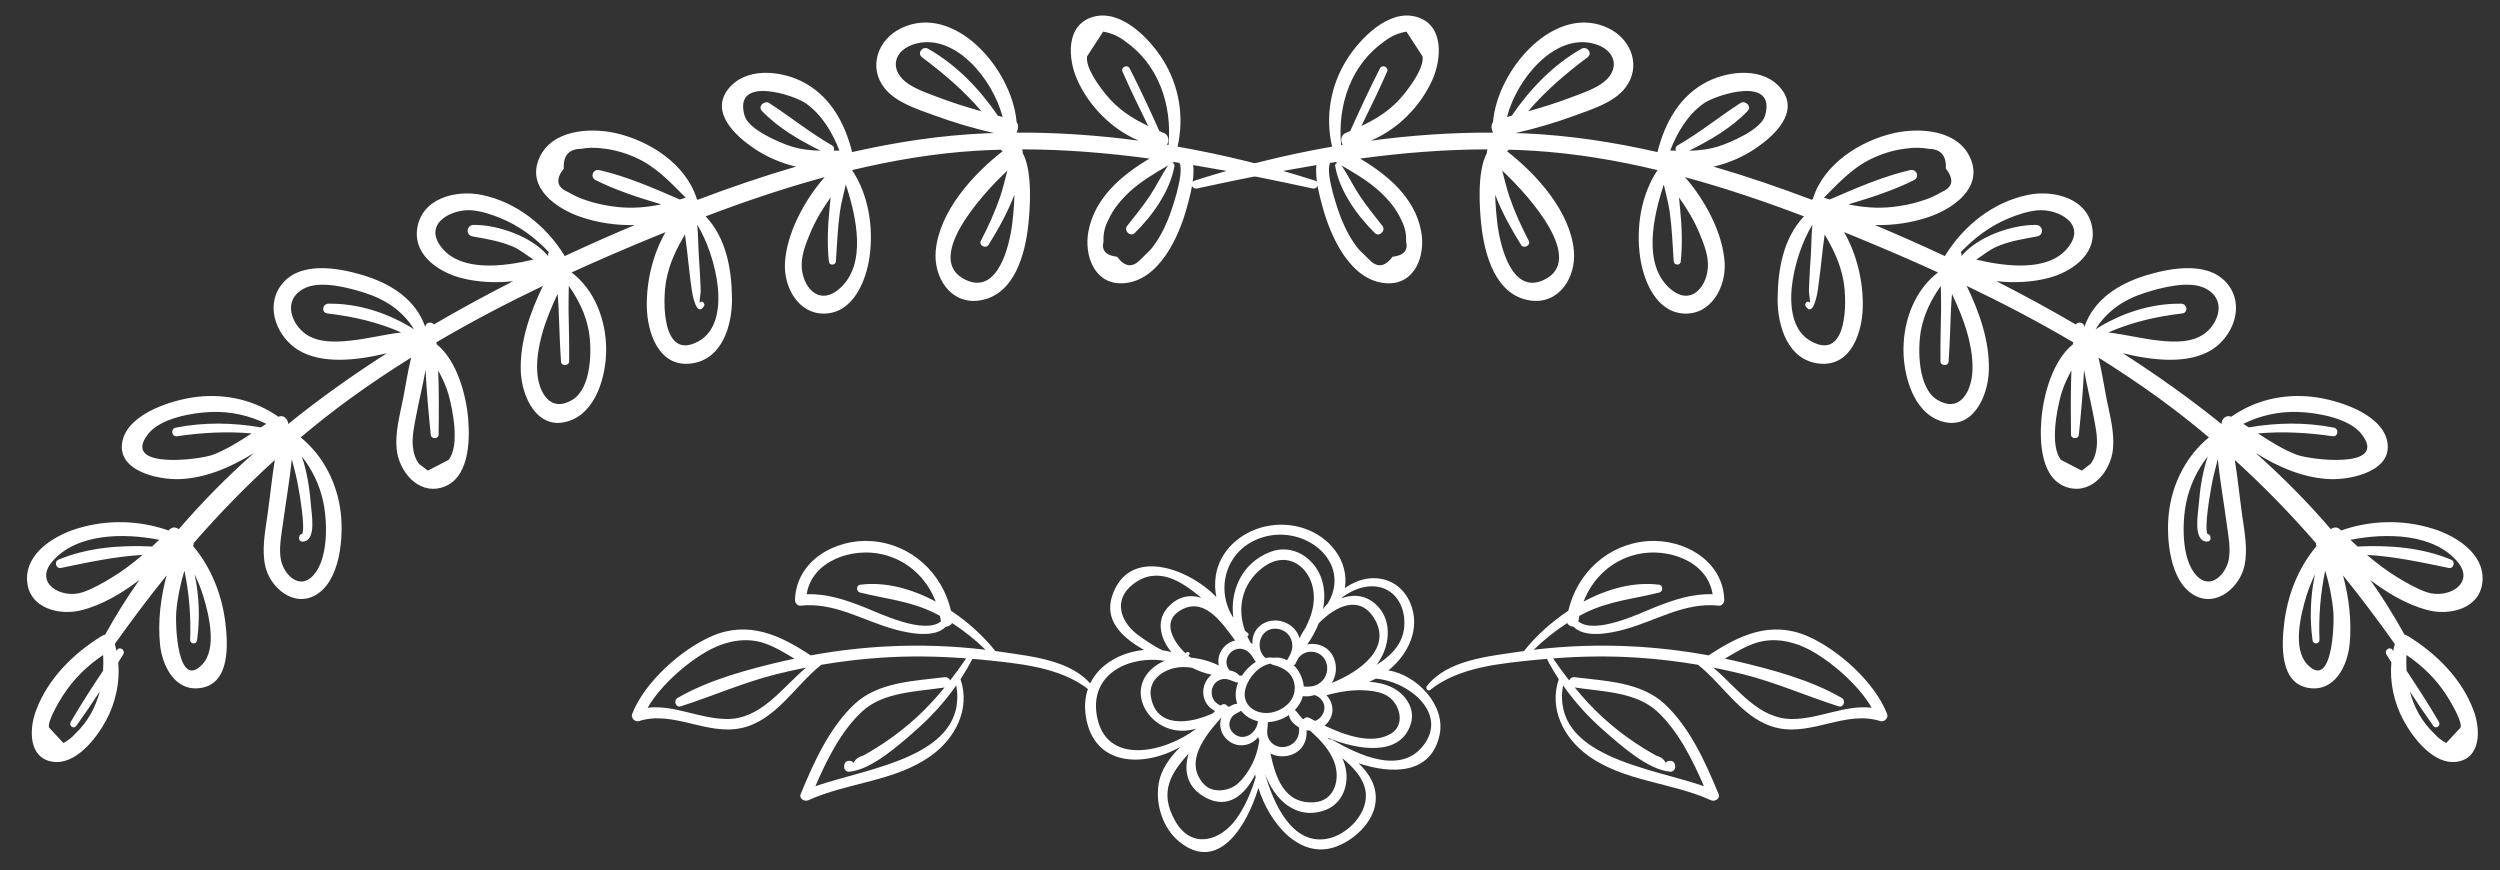 <?xml version="1.0" encoding="utf-8"?>
<!-- Generator: Adobe Illustrator 16.0.0, SVG Export Plug-In . SVG Version: 6.00 Build 0)  -->
<!DOCTYPE svg PUBLIC "-//W3C//DTD SVG 1.1//EN" "http://www.w3.org/Graphics/SVG/1.1/DTD/svg11.dtd">
<svg version="1.1" id="Layer_1" xmlns="http://www.w3.org/2000/svg" xmlns:xlink="http://www.w3.org/1999/xlink" x="0px" y="0px"
	 width="322.034px" height="112.118px" viewBox="0 0 322.034 112.118" enable-background="new 0 0 322.034 112.118"
	 xml:space="preserve">
<rect x="0" y="0" width="322.034" height="112.118" fill="#333333" stroke="none"/>
<path fill="#FFFFFF" d="M23.104,61.718c3.354-0.12,6.645-1.516,9.602-3.367c-3.457,3.081-6.704,6.35-9.671,9.814
	c-0.353-0.261-0.827-0.333-1.196,0.045c-0.041,0.042-0.084,0.084-0.125,0.126c-3.771-1.325-7.905-1.452-11.826-0.234
	C6.998,69,3.307,71.234,3.486,74.741c0.187,3.648,4.205,4.627,7.155,3.83c2.54-0.688,5.037-2.121,7.304-3.863
	c-1.596,2.274-3.072,4.625-4.411,7.055c-0.131,0.018-0.27,0.065-0.414,0.153c-3.666,2.254-6.987,5.526-8.504,9.67
	c-0.864,2.36-0.966,6.063,2.167,6.536c2.966,0.449,5.65-3.029,6.876-5.312c1.249-2.326,1.804-4.938,1.574-7.487
	c0.21-0.338,0.423-0.675,0.632-1.014c0.338-0.547-0.427-1.116-0.797-0.573c-0.024,0.033-0.047,0.067-0.07,0.102
	c-0.064-0.295-0.125-0.591-0.212-0.882c2.165-3.05,4.38-5.997,6.675-8.839c-0.773,2.888-1.133,5.89-0.856,8.824
	c0.264,2.804,1.927,6.23,5.305,5.671c3.713-0.616,3.457-5.514,3.133-8.293c-0.426-3.652-1.82-7.199-4.164-9.97
	c0.05-0.139,0.072-0.271,0.066-0.392c3.278-3.769,6.743-7.332,10.454-10.702c-0.376,2.322-0.609,4.683-0.929,6.991
	c-0.303,2.184-0.785,4.496-0.302,6.669c0.603,2.713,3.589,5.366,6.459,3.754c3.206-1.801,3.632-7.455,3.268-10.604
	c-0.439-3.801-2.248-7.354-5.164-9.725c2.067-1.737,4.203-3.427,6.44-5.05c2.538-1.843,5.141-3.578,7.79-5.231
	c-0.435,1.76-0.697,3.575-1.048,5.34c-0.419,2.104-1.041,4.325-0.816,6.477c0.29,2.768,2.662,5.798,5.765,4.936
	c3.545-0.986,3.691-5.91,3.449-8.831c-0.259-3.127-1.456-7.554-4.073-9.645c-0.007-0.083-0.013-0.166-0.02-0.248
	c4.463-2.629,9.052-5.032,13.72-7.267c-1.658,3.434-2.96,7.147-2.858,10.897c0.091,3.358,2.132,7.872,6.218,6.506
	c3.557-1.188,4.788-5.913,4.783-9.208c-0.006-3.798-1.477-7.656-4.449-9.924c3.485-1.593,7.005-3.105,10.543-4.559
	c0.517-0.212,1.036-0.421,1.554-0.631c-1.669,2.893-2.461,6.392-2.41,9.582c0.054,3.321,1.495,7.745,5.547,7.355
	c4.138-0.397,5.462-4.903,5.426-8.401c-0.04-3.89-0.781-7.806-3.393-10.57c5.041-1.921,10.149-3.646,15.325-5.054
	c-2.667,3.054-4.891,7.277-5.111,11.045c-0.182,3.106,1.73,6.686,5.207,6.529c3.623-0.16,5.258-4.235,5.689-7.308
	c0.534-3.813-0.129-7.994-2.249-11.17c5.255-1.258,10.583-2.158,16.004-2.495c1.046-0.064,2.09-0.107,3.133-0.137
	c0.063,0.077,0.143,0.146,0.263,0.192c0.001,0.001,0.002,0.002,0.003,0.002c-3.903,3.034-8.159,7.794-8.627,12.809
	c-0.317,3.385,1.868,6.96,5.615,6.423c4.543-0.65,5.927-6.037,6.32-9.836c0.192-1.858,0.591-6.735-0.739-9.175
	c-0.002-0.064,0.009-0.13,0.005-0.194c-0.006-0.11-0.043-0.191-0.092-0.26c5.517-0.003,10.989,0.457,16.429,1.184
	c-3.624,2.164-7.045,5.049-7.865,9.357c-0.595,3.125,0.777,6.891,4.428,6.707c4.677-0.235,7.258-6.043,8.282-9.877
	c0.277-1.04,1.023-3.61,0.774-5.349c5.158,0.857,10.287,1.903,15.391,3.016c0.629,0.137,1.028-0.78,0.374-0.99
	c-5.789-1.864-11.739-3.344-17.772-4.4c0.884-3.851,0.207-7.835-1.869-11.163c-1.684-2.7-5.363-6.578-8.986-5.561
	c-3.636,1.022-3.26,5.494-2.044,8.169c1.545,3.399,4.437,6.317,7.897,7.782c-5.204-0.692-10.454-1.063-15.712-1.033
	c0.002-0.025,0.001-0.05,0.003-0.075c0.217-0.407,0.238-0.942-0.022-1.293c-0.586-6.888-8.057-15.359-14.858-12.088
	c-3.053,1.469-4.274,5.037-2.152,7.723c1.491,1.888,4.297,2.737,6.445,3.525c2.501,0.919,5.056,1.67,7.655,2.265
	c-0.377,0.014-0.754,0.02-1.131,0.036c-5.809,0.256-11.516,1.132-17.143,2.414c-0.964-3.842-2.909-7.374-6.578-9.153
	c-2.798-1.357-7.19-1.789-9.399,1.051c-2.331,2.998,0.955,6.004,3.273,7.584c1.579,1.076,3.486,1.937,5.475,2.391
	c-4.267,1.244-8.489,2.686-12.668,4.273c-0.037-0.049-0.079-0.095-0.123-0.137c-1.385-4.482-6.128-7.503-10.505-8.467
	c-3.262-0.718-8.17-0.435-9.778,3.231c-1.692,3.858,2.264,6.53,5.335,7.581c2.22,0.759,4.583,1.098,6.948,1.048
	c-2.979,1.253-5.994,2.584-9.022,4.001c-0.016-0.041-0.023-0.083-0.048-0.124c-2.374-3.827-6.155-6.841-10.635-7.765
	c-3.284-0.678-7.822,0.401-8.319,4.475c-0.409,3.357,2.866,5.49,5.653,6.22c2.136,0.56,4.448,0.668,6.73,0.421
	c-3.43,1.743-6.847,3.602-10.217,5.571c-0.294-0.397-1.085-0.296-1.11,0.312c-0.001,0.007-0.001,0.014-0.001,0.02
	c-1.235-3.601-4.503-5.631-8.079-6.695c-3.22-0.957-8.349-1.903-10.643,1.524c-1.891,2.824-0.24,6.536,2.344,8.124
	c3.056,1.877,7.584,1.356,11.422,0.426c-4.397,2.821-8.665,5.849-12.702,9.112c-0.019-0.636-0.585-1.235-1.261-0.934
	c-3.028-2.117-6.689-2.998-10.48-2.562c-3.031,0.349-8.746,2.053-9.586,5.606C14.871,60.634,20.332,61.817,23.104,61.718
	 M19.585,70.399c-4.029-0.202-8.277,0.116-12.055,1.695c-0.589,0.246-0.322,1.193,0.303,1.066c3.548-0.727,6.968-1.482,10.537-1.683
	c-1.265,1.086-2.591,2.096-4.045,2.97c-1.151,0.692-2.39,1.408-3.663,1.838c-2.735,0.924-6.285-1.145-3.963-3.91
	c3.076-3.663,9.181-3.765,13.805-2.837C20.203,69.832,19.893,70.114,19.585,70.399 M13.276,86.392
	c-1.441,2.162-2.849,4.354-4.161,6.589c-0.29,0.494,0.37,1.001,0.718,0.517c1.04-1.449,2.041-2.93,3.019-4.428
	c-0.524,2.012-1.523,3.887-3.139,5.428c-0.443,0.494-0.957,0.9-1.542,1.217c-0.621-0.669-1.242-1.338-1.863-2.007
	c-0.212-0.871,1.422-3.522,1.766-4.064c1.359-2.139,3.14-3.877,5.212-5.272C13.323,85.045,13.32,85.721,13.276,86.392
	 M25.383,82.483c0.393-2.82,0.277-5.722-0.311-8.496c0.434,0.911,0.82,1.845,1.116,2.815c0.746,2.453,1.781,6.758-0.115,8.771
	c-3.199,3.395-3.516-5.032-3.363-6.789c0.156-1.805,0.524-3.562,1.045-5.28c0.605,2.916,0.854,5.842,0.741,8.905
	C24.474,82.984,25.302,83.065,25.383,82.483 M38.543,69.15c-0.006,0.053-0.011,0.105-0.016,0.158
	c-0.029,0.302,0.215,0.473,0.486,0.457c1.801-0.097,1.113-3.651,1.031-4.74c-0.155-2.08-0.494-4.236-1.16-6.239
	c1.337,1.729,2.309,3.702,2.77,5.933c0.524,2.533,0.664,7.295-1.319,9.424c-1.792,1.924-3.771-0.163-4.144-2.007
	c-0.294-1.458,0.039-3.095,0.236-4.561c0.375-2.786,0.875-5.607,1.163-8.419c0.32,1.209,0.636,2.418,0.851,3.658
	c0.104,0.605,0.909,5.059,0.482,5.975C38.742,68.796,38.565,68.915,38.543,69.15 M56.5,55.981c0.034-2.705,0.054-5.495-0.054-8.26
	c0.523,0.977,1.019,1.972,1.327,3.078c0.549,1.97,1.478,6.613,0.015,8.44c-0.891,0.461-1.783,0.921-2.675,1.382
	c-0.371-0.282-0.742-0.564-1.113-0.846c-0.506-0.617-0.743-1.479-0.819-2.269c-0.126-1.313,0.185-2.688,0.429-3.979
	c0.367-1.939,0.86-3.911,1.208-5.884c0.13,2.816,0.398,5.644,0.674,8.384C55.55,56.595,56.494,56.569,56.5,55.981 M73.313,46.546
	c0.031-2.257-0.045-4.516-0.078-6.771c-0.014-0.952,0.032-1.954,0.033-2.951c1.2,1.708,2.15,3.563,2.551,5.682
	c0.451,2.382,0.429,7.461-2.072,8.986c-2.784,1.697-4.231-0.792-4.506-3.164c-0.199-1.71,0.128-3.61,0.578-5.271
	c0.49-1.804,1.224-3.51,2.009-5.196c0.051,0.669,0.106,1.332,0.133,1.974c0.095,2.253,0.147,4.513,0.307,6.761
	C72.311,47.189,73.305,47.152,73.313,46.546 M150.47,21.31c-0.864,1.254-1.508,2.655-2.359,3.925
	c-0.899,1.342-1.913,2.599-2.916,3.862c-0.479,0.604,0.404,1.477,0.969,0.926c2.282-2.229,4.58-5.442,5.119-8.645
	c0.034-0.204-0.097-0.344-0.261-0.391c0.067-0.04,0.135-0.079,0.203-0.119c0.24,0.036,0.479,0.078,0.719,0.116
	c0.646,1.477-1.123,6.407-1.494,7.302c-0.566,1.361-1.285,2.741-2.244,3.874c-0.423,0.415-0.846,0.829-1.269,1.244
	c-1.036,1.119-2.047,1.011-3.034-0.326c-1.456-0.167-2.041-0.825-1.753-1.974c-0.053-0.964,0.153-1.888,0.618-2.774
	c0.614-1.383,1.647-2.613,2.743-3.626C146.995,23.333,148.739,22.32,150.47,21.31 M144.598,9.24c1.042,2.357,2.164,4.681,3.308,6.99
	c-2.09-0.994-3.925-2.151-5.49-4.105c-0.798-0.996-2.601-3.365-2.388-4.865c0.691-1.061,1.383-2.123,2.074-3.184
	c1.029,0.172,1.958,0.575,2.785,1.208c4.349,3.003,6.114,8.221,5.634,13.39c-0.07-0.012-0.142-0.02-0.213-0.032
	c0.329-0.452,0.255-1.241-0.356-1.501c-0.207-0.088-0.408-0.177-0.611-0.264c-1.218-2.714-2.473-5.414-3.819-8.06
	C145.231,8.247,144.335,8.645,144.598,9.24 M129.761,21.98c-0.299,1.123-0.55,2.266-0.924,3.356
	c-0.673,1.963-1.534,3.843-2.491,5.688c-0.299,0.577,0.647,1.076,0.991,0.522c1.171-1.886,2.453-4.14,3.336-6.467
	c-0.033,1.533-0.189,2.951-0.268,3.619c-0.342,2.887-1.831,9.315-5.996,7.361C119.012,33.529,126.043,25.448,129.761,21.98
	 M128.544,14.906c-2.381-3.466-5.319-6.532-8.981-8.622c-0.721-0.411-1.482,0.58-0.789,1.096c2.817,2.103,5.406,4.319,7.655,6.957
	c-1.755-0.49-3.495-1.028-5.206-1.671c-1.336-0.502-2.906-1.02-4.107-1.79c-2.73-1.748-2.1-4.57,1.029-5.296
	c4.935-1.147,9.697,4.517,11.007,9.485C128.95,15.013,128.748,14.958,128.544,14.906 M106.859,26.831
	c-0.229,2.286-0.332,4.61-0.082,6.886c0.057,0.51,0.861,0.479,0.898-0.042c0.15-2.124,0.217-4.24,0.513-6.355
	c0.163-1.168,0.5-2.361,0.764-3.55c1.413,4.285,2.664,10.212-0.692,13.305c-2.825,2.603-5.046-0.283-4.995-3.034
	c0.026-1.382,0.575-2.753,1.104-4.021c0.704-1.688,1.619-3.165,2.626-4.594C106.947,25.903,106.905,26.375,106.859,26.831
	 M101.903,18.851c-1.469-0.465-5.473-2.148-5.99-3.945c-1.517-5.261,6.385-2.667,7.893-1.592c2.086,1.484,3.399,3.717,4.323,6.078
	c-0.246,0.005-0.489,0.01-0.73,0.014c0.084-0.247,0.049-0.523-0.211-0.671c-2.863-1.635-5.356-3.688-8.108-5.46
	c-0.606-0.392-1.493,0.42-0.942,1.002c2.049,2.164,4.851,3.799,7.556,5.134C104.435,19.384,103.2,19.261,101.903,18.851
	 M90.721,39.16c-0.03-0.053-0.059-0.106-0.088-0.16c-0.138-0.247-0.499-0.134-0.504,0.101c-0.043-0.393,0.138-1.38,0.13-1.637
	c-0.01-0.371-0.028-0.74-0.043-1.109c-0.048-1.151-0.125-2.3-0.199-3.448c-0.082-1.287-0.071-2.652-0.208-3.969
	c2.445,3.967,4.594,12.607,0.159,15.032c-4.704,2.572-4.643-5.155-4.157-7.819c0.41-2.242,1.325-4.1,2.421-5.945
	c0.086,0.648,0.182,1.294,0.253,1.927c0.191,1.708,0.368,3.417,0.61,5.117c0.046,0.319,0.565,3.788,1.595,2.178
	C90.739,39.351,90.767,39.243,90.721,39.16 M79.543,26.665c-1.333-0.141-2.677-0.407-3.943-0.835
	c-0.85-0.266-1.656-0.629-2.418-1.09c-1.471-0.608-1.658-1.617-0.559-3.029c-0.087-1.672,0.651-2.519,2.215-2.54
	c0.928-0.167,1.852-0.183,2.773-0.048c1.394,0.137,2.798,0.536,4.074,1.086c2.774,1.195,4.599,3.202,6.636,5.252
	c-0.251,0.084-0.502,0.16-0.754,0.237c-3.298-1.437-6.822-2.972-10.339-3.784c-0.851-0.197-1.275,0.903-0.49,1.296
	c2.624,1.314,5.569,2.263,8.446,3.111C83.335,26.709,81.466,26.868,79.543,26.665 M57.049,32.079
	c-2.819-3.233,1.18-5.244,3.794-4.985c1.253,0.124,2.538,0.551,3.687,1.026c2.394,0.992,4.417,2.515,6.176,4.364
	c-0.095,0.124-0.135,0.28-0.08,0.447c-0.017,0.006-0.034,0.011-0.051,0.015c-2.07-2.475-6.439-4.002-9.546-3.977
	c-0.954,0.009-1.093,1.314-0.159,1.484c1.759,0.319,3.502,0.594,5.154,1.294c0.938,0.396,1.797,1.112,2.684,1.689
	C64.729,34.385,59.551,34.948,57.049,32.079 M42.176,40.377c3.39,0.4,6.475,1.12,9.51,2.444c-2.221,0.269-4.407,0.838-6.638,1.065
	c-1.888,0.192-4.071,0.27-5.69-0.871c-1.729-1.217-3.055-4.284-0.254-5.822c2.086-1.146,5.827-0.127,7.831,0.511
	c2.723,0.867,4.922,2.32,6.397,4.712c-3.259-2.064-7.114-3.349-11.022-3.298C41.516,39.128,41.363,40.281,42.176,40.377
	 M27.287,53.063c2.471-0.078,4.859,0.465,7.019,1.534c-0.237,0.15-0.472,0.303-0.707,0.455c-3.62-0.62-7.3-0.686-10.956,0.033
	c-0.71,0.139-0.548,1.214,0.165,1.108c3.217-0.474,6.412-0.643,9.604-0.365c-1.577,1.033-3.167,2.04-4.94,2.734
	c-1.728,0.676-11.892,1.929-8.427-2.615C20.657,53.833,24.881,53.139,27.287,53.063"/>
<path fill="#FFFFFF" d="M307.479,56.726c-0.84-3.554-6.555-5.258-9.588-5.606c-3.789-0.438-7.451,0.444-10.479,2.562
	c-0.677-0.302-1.242,0.298-1.261,0.934c-4.037-3.264-8.306-6.291-12.702-9.112c3.838,0.931,8.366,1.451,11.422-0.426
	c2.584-1.588,4.234-5.3,2.344-8.124c-2.293-3.428-7.422-2.482-10.643-1.524c-3.576,1.064-6.844,3.095-8.08,6.695
	c0-0.006,0-0.013,0-0.02c-0.025-0.607-0.816-0.711-1.111-0.312c-3.369-1.97-6.785-3.828-10.215-5.571
	c2.28,0.247,4.594,0.139,6.729-0.421c2.786-0.729,6.062-2.862,5.651-6.22c-0.496-4.073-5.033-5.152-8.317-4.475
	c-4.481,0.924-8.261,3.938-10.636,7.765c-0.025,0.041-0.032,0.082-0.047,0.124c-3.029-1.417-6.045-2.748-9.022-4.001
	c2.364,0.049,4.728-0.289,6.946-1.048c3.072-1.05,7.029-3.723,5.336-7.581c-1.608-3.666-6.516-3.949-9.777-3.231
	c-4.377,0.964-9.121,3.983-10.505,8.467c-0.045,0.042-0.086,0.088-0.124,0.137c-4.178-1.588-8.4-3.029-12.667-4.273
	c1.989-0.454,3.896-1.314,5.474-2.391c2.319-1.58,5.605-4.586,3.273-7.584c-2.208-2.84-6.6-2.408-9.398-1.051
	c-3.668,1.779-5.613,5.312-6.578,9.153c-5.627-1.282-11.334-2.158-17.144-2.414c-0.377-0.017-0.754-0.022-1.131-0.036
	c2.599-0.595,5.155-1.346,7.655-2.265c2.148-0.788,4.955-1.638,6.445-3.525c2.122-2.686,0.901-6.254-2.152-7.723
	c-6.801-3.271-14.272,5.2-14.857,12.088c-0.26,0.35-0.24,0.886-0.021,1.293c0,0.025,0,0.05,0.002,0.075
	c-5.258-0.03-10.508,0.341-15.711,1.033c3.459-1.465,6.352-4.383,7.896-7.782c1.215-2.675,1.592-7.146-2.044-8.169
	c-3.624-1.018-7.304,2.86-8.987,5.56c-2.075,3.329-2.753,7.313-1.868,11.164c-6.033,1.057-11.983,2.536-17.773,4.4
	c-0.654,0.21-0.254,1.127,0.375,0.99c5.104-1.112,10.233-2.158,15.39-3.016c-0.248,1.738,0.497,4.309,0.775,5.349
	c1.024,3.834,3.604,9.642,8.28,9.877c3.651,0.184,5.024-3.582,4.43-6.707c-0.821-4.309-4.242-7.193-7.865-9.358
	c5.439-0.726,10.912-1.186,16.428-1.183c-0.047,0.068-0.084,0.149-0.091,0.26c-0.004,0.064,0.007,0.13,0.005,0.194
	c-1.33,2.439-0.932,7.316-0.74,9.175c0.394,3.799,1.779,9.186,6.322,9.836c3.746,0.537,5.93-3.038,5.614-6.423
	c-0.469-5.015-4.724-9.774-8.627-12.809c0.001,0,0.001-0.001,0.002-0.002c0.12-0.046,0.2-0.115,0.263-0.192
	c1.045,0.029,2.088,0.072,3.135,0.137c5.42,0.337,10.748,1.237,16.004,2.495c-2.121,3.176-2.784,7.356-2.25,11.17
	c0.431,3.072,2.066,7.147,5.688,7.308c3.478,0.156,5.39-3.423,5.208-6.529c-0.22-3.768-2.445-7.991-5.111-11.045
	c5.176,1.407,10.283,3.133,15.326,5.054c-2.613,2.765-3.354,6.681-3.394,10.57c-0.036,3.498,1.287,8.004,5.426,8.401
	c4.052,0.39,5.492-4.034,5.546-7.356c0.053-3.189-0.74-6.688-2.41-9.581c0.519,0.21,1.037,0.419,1.555,0.631
	c3.537,1.453,7.058,2.966,10.543,4.559c-2.971,2.268-4.442,6.126-4.448,9.924c-0.005,3.293,1.226,8.021,4.782,9.208
	c4.087,1.366,6.128-3.147,6.219-6.506c0.102-3.75-1.2-7.464-2.857-10.897c4.668,2.234,9.256,4.638,13.719,7.267
	c-0.008,0.082-0.014,0.165-0.021,0.248c-2.616,2.091-3.813,6.518-4.073,9.645c-0.242,2.921-0.096,7.845,3.449,8.831
	c3.104,0.862,5.477-2.167,5.766-4.936c0.226-2.151-0.396-4.372-0.815-6.477c-0.351-1.765-0.614-3.58-1.048-5.34
	c2.648,1.652,5.251,3.389,7.79,5.231c2.235,1.623,4.372,3.312,6.438,5.05c-2.914,2.371-4.724,5.923-5.162,9.725
	c-0.365,3.147,0.061,8.803,3.268,10.604c2.869,1.612,5.855-1.041,6.459-3.754c0.482-2.173,0.001-4.485-0.303-6.67
	c-0.32-2.308-0.553-4.668-0.928-6.99c3.709,3.37,7.176,6.934,10.452,10.702c-0.006,0.121,0.017,0.253,0.067,0.392
	c-2.344,2.771-3.738,6.317-4.164,9.97c-0.325,2.779-0.58,7.677,3.133,8.293c3.377,0.56,5.041-2.867,5.305-5.671
	c0.276-2.935-0.084-5.937-0.855-8.824c2.294,2.842,4.51,5.789,6.674,8.839c-0.086,0.291-0.148,0.587-0.212,0.882
	c-0.022-0.034-0.046-0.067-0.069-0.102c-0.369-0.543-1.136,0.026-0.798,0.573c0.209,0.339,0.423,0.676,0.634,1.014
	c-0.23,2.549,0.324,5.161,1.573,7.487c1.226,2.282,3.91,5.761,6.876,5.312c3.133-0.473,3.031-4.176,2.167-6.536
	c-1.517-4.144-4.839-7.416-8.504-9.67c-0.146-0.088-0.282-0.136-0.414-0.153c-1.34-2.43-2.815-4.78-4.412-7.055
	c2.267,1.742,4.765,3.176,7.306,3.863c2.949,0.797,6.967-0.182,7.153-3.83c0.181-3.508-3.512-5.741-6.401-6.64
	c-3.922-1.218-8.055-1.091-11.826,0.234c-0.043-0.042-0.084-0.084-0.127-0.126c-0.367-0.378-0.842-0.306-1.194-0.045
	c-2.968-3.466-6.214-6.733-9.671-9.814c2.957,1.852,6.248,3.247,9.602,3.367C302.94,61.817,308.402,60.634,307.479,56.726
	 M302.769,69.539c4.624-0.928,10.728-0.826,13.804,2.837c2.323,2.766-1.229,4.834-3.962,3.91c-1.272-0.431-2.513-1.146-3.663-1.838
	c-1.455-0.875-2.779-1.884-4.046-2.97c3.569,0.2,6.989,0.956,10.538,1.683c0.625,0.127,0.893-0.82,0.302-1.066
	c-3.778-1.579-8.024-1.897-12.054-1.695C303.379,70.114,303.07,69.832,302.769,69.539 M309.986,84.37
	c2.073,1.396,3.854,3.133,5.213,5.272c0.344,0.542,1.977,3.193,1.766,4.064c-0.621,0.669-1.242,1.338-1.863,2.007
	c-0.584-0.316-1.098-0.723-1.541-1.217c-1.616-1.541-2.615-3.416-3.139-5.428c0.977,1.498,1.979,2.979,3.019,4.428
	c0.347,0.484,1.008-0.022,0.718-0.517c-1.313-2.235-2.72-4.427-4.162-6.589C309.952,85.721,309.95,85.045,309.986,84.37
	 M298.777,82.409c-0.113-3.064,0.135-5.989,0.741-8.905c0.521,1.719,0.888,3.476,1.045,5.28c0.153,1.757-0.164,10.184-3.364,6.789
	c-1.896-2.013-0.859-6.317-0.113-8.771c0.295-0.971,0.68-1.904,1.114-2.815c-0.587,2.774-0.702,5.676-0.312,8.496
	C297.971,83.065,298.799,82.984,298.777,82.409 M284.35,68.789c-0.428-0.916,0.377-5.369,0.482-5.975
	c0.213-1.24,0.529-2.449,0.85-3.659c0.289,2.813,0.789,5.634,1.164,8.42c0.197,1.466,0.529,3.103,0.234,4.561
	c-0.371,1.844-2.351,3.931-4.143,2.007c-1.984-2.129-1.844-6.891-1.32-9.424c0.463-2.23,1.434-4.204,2.771-5.933
	c-0.666,2.003-1.006,4.159-1.161,6.239c-0.081,1.089-0.771,4.644,1.03,4.74c0.272,0.016,0.516-0.155,0.486-0.457
	c-0.005-0.053-0.01-0.105-0.015-0.158C284.707,68.915,284.531,68.796,284.35,68.789 M267.78,56.028
	c0.276-2.74,0.543-5.567,0.673-8.384c0.348,1.973,0.842,3.944,1.208,5.884c0.245,1.292,0.556,2.667,0.431,3.979
	c-0.076,0.79-0.313,1.651-0.819,2.269c-0.371,0.281-0.742,0.563-1.113,0.846c-0.892-0.461-1.784-0.921-2.676-1.382
	c-1.463-1.827-0.534-6.471,0.015-8.44c0.309-1.106,0.805-2.102,1.327-3.078c-0.106,2.765-0.087,5.554-0.054,8.26
	C266.779,56.569,267.723,56.595,267.78,56.028 M251.004,46.595c0.16-2.248,0.213-4.508,0.307-6.761
	c0.027-0.642,0.083-1.305,0.134-1.974c0.784,1.687,1.519,3.393,2.008,5.196c0.451,1.66,0.777,3.561,0.579,5.271
	c-0.275,2.372-1.722,4.861-4.506,3.164c-2.501-1.525-2.523-6.604-2.072-8.986c0.401-2.118,1.352-3.974,2.551-5.682
	c0.002,0.997,0.047,1.999,0.033,2.951c-0.033,2.256-0.109,4.515-0.078,6.771C249.967,47.152,250.963,47.189,251.004,46.595
	 M177.762,24.704c1.096,1.013,2.129,2.243,2.742,3.626c0.467,0.887,0.672,1.811,0.619,2.773c0.288,1.149-0.297,1.808-1.754,1.975
	c-0.986,1.337-1.996,1.445-3.033,0.326c-0.424-0.415-0.847-0.83-1.27-1.244c-0.958-1.133-1.677-2.513-2.243-3.874
	c-0.372-0.895-2.14-5.825-1.495-7.302c0.24-0.038,0.48-0.08,0.72-0.116c0.067,0.04,0.135,0.079,0.203,0.119
	c-0.164,0.047-0.296,0.187-0.261,0.391c0.539,3.202,2.836,6.415,5.119,8.645c0.564,0.551,1.447-0.322,0.969-0.926
	c-1.003-1.264-2.018-2.521-2.917-3.862c-0.85-1.27-1.495-2.671-2.359-3.925C174.534,22.32,176.278,23.333,177.762,24.704
	 M177.752,8.817c-1.348,2.646-2.602,5.346-3.82,8.059c-0.203,0.088-0.404,0.176-0.611,0.264c-0.612,0.261-0.685,1.05-0.357,1.502
	c-0.071,0.013-0.142,0.021-0.213,0.032c-0.479-5.169,1.285-10.387,5.635-13.39c0.826-0.633,1.754-1.036,2.785-1.208
	c0.69,1.061,1.381,2.123,2.072,3.184c0.213,1.5-1.59,3.869-2.388,4.865c-1.563,1.954-3.399,3.111-5.49,4.105
	c1.146-2.31,2.267-4.633,3.308-6.99C178.938,8.646,178.041,8.247,177.752,8.817 M198.863,36.061
	c-4.164,1.954-5.652-4.475-5.995-7.361c-0.079-0.668-0.235-2.086-0.269-3.619c0.884,2.327,2.166,4.581,3.336,6.467
	c0.344,0.554,1.291,0.055,0.99-0.522c-0.955-1.845-1.816-3.725-2.489-5.688c-0.374-1.091-0.625-2.233-0.925-3.357
	C197.229,25.448,204.262,33.529,198.863,36.061 M194.119,15.065c1.311-4.969,6.073-10.633,11.008-9.485
	c3.129,0.726,3.76,3.548,1.029,5.296c-1.201,0.771-2.771,1.288-4.107,1.79c-1.711,0.643-3.451,1.18-5.205,1.671
	c2.248-2.638,4.836-4.854,7.654-6.957c0.692-0.516-0.068-1.507-0.789-1.096c-3.662,2.09-6.6,5.156-8.98,8.622
	C194.525,14.958,194.323,15.013,194.119,15.065 M216.277,25.426c1.008,1.429,1.922,2.905,2.626,4.594
	c0.528,1.268,1.079,2.639,1.104,4.021c0.051,2.751-2.17,5.637-4.994,3.034c-3.357-3.093-2.105-9.02-0.693-13.305
	c0.264,1.188,0.602,2.382,0.766,3.55c0.295,2.115,0.362,4.231,0.512,6.355c0.037,0.521,0.842,0.552,0.898,0.041
	c0.25-2.274,0.147-4.599-0.082-6.885C216.368,26.375,216.325,25.903,216.277,25.426 M217.58,19.41
	c2.703-1.335,5.506-2.97,7.555-5.134c0.552-0.582-0.336-1.394-0.942-1.002c-2.751,1.772-5.244,3.825-8.106,5.46
	c-0.261,0.147-0.297,0.424-0.211,0.671c-0.242-0.004-0.484-0.009-0.73-0.014c0.924-2.361,2.236-4.594,4.322-6.078
	c1.508-1.075,9.41-3.668,7.894,1.592c-0.519,1.797-4.521,3.48-5.989,3.945C220.073,19.261,218.838,19.384,217.58,19.41
	 M232.582,39.427c1.031,1.61,1.551-1.858,1.596-2.178c0.242-1.7,0.42-3.409,0.611-5.117c0.07-0.633,0.166-1.278,0.252-1.927
	c1.096,1.846,2.012,3.703,2.42,5.945c0.487,2.664,0.547,10.392-4.156,7.819c-4.436-2.425-2.285-11.065,0.158-15.032
	c-0.136,1.316-0.125,2.682-0.207,3.969c-0.074,1.148-0.151,2.297-0.199,3.448c-0.016,0.368-0.032,0.738-0.043,1.109
	c-0.008,0.257,0.174,1.244,0.131,1.637c-0.006-0.234-0.367-0.348-0.504-0.101c-0.029,0.053-0.059,0.107-0.088,0.16
	C232.506,39.243,232.534,39.351,232.582,39.427 M238.088,26.321c2.877-0.849,5.821-1.797,8.446-3.111
	c0.784-0.393,0.361-1.493-0.491-1.296c-3.516,0.813-7.041,2.348-10.338,3.784c-0.252-0.077-0.503-0.153-0.755-0.237
	c2.038-2.05,3.863-4.057,6.638-5.252c1.274-0.55,2.68-0.949,4.073-1.086c0.921-0.135,1.845-0.119,2.773,0.048
	c1.563,0.021,2.302,0.868,2.215,2.54c1.099,1.412,0.912,2.421-0.56,3.029c-0.763,0.461-1.568,0.824-2.418,1.09
	c-1.267,0.428-2.609,0.694-3.943,0.835C241.807,26.868,239.937,26.709,238.088,26.321 M254.565,33.438
	c0.887-0.577,1.746-1.292,2.685-1.689c1.651-0.7,3.395-0.975,5.153-1.294c0.933-0.17,0.794-1.476-0.159-1.484
	c-3.107-0.025-7.476,1.502-9.546,3.977c-0.017-0.005-0.034-0.009-0.051-0.015c0.055-0.167,0.015-0.323-0.08-0.447
	c1.759-1.85,3.782-3.372,6.176-4.364c1.149-0.476,2.435-0.902,3.687-1.026c2.613-0.259,6.613,1.752,3.795,4.985
	C263.723,34.948,258.543,34.385,254.565,33.438 M280.963,39.118c-3.908-0.051-7.764,1.233-11.021,3.298
	c1.475-2.392,3.674-3.846,6.396-4.712c2.004-0.638,5.746-1.657,7.832-0.511c2.801,1.538,1.475,4.605-0.254,5.822
	c-1.619,1.141-3.803,1.063-5.691,0.871c-2.23-0.228-4.416-0.797-6.639-1.065c3.037-1.324,6.121-2.044,9.512-2.444
	C281.91,40.281,281.756,39.128,280.963,39.118 M304.229,55.948c3.465,4.544-6.7,3.291-8.428,2.615
	c-1.772-0.694-3.362-1.701-4.94-2.734c3.192-0.277,6.388-0.108,9.604,0.365c0.713,0.105,0.875-0.97,0.166-1.108
	c-3.656-0.719-7.338-0.653-10.957-0.033c-0.234-0.152-0.469-0.305-0.707-0.455c2.16-1.069,4.549-1.612,7.02-1.534
	C298.393,53.139,302.616,53.833,304.229,55.948"/>
<path fill="#FFFFFF" d="M178.852,86.351c2.592-2.083,4.172-5.447,2.815-8.666c-0.777-1.852-2.389-3.094-4.417-3.199
	c-1.513-0.079-2.842,0.454-4.016,1.269c0.283-1.617-0.162-3.388-1.229-4.82c-2.078-2.792-5.753-3.873-9.081-3.103
	c-3.121,0.723-5.835,3.086-6.319,6.357c-0.135,0.902-0.104,1.826,0.072,2.715c-3.616-3.749-11.341-6.563-13.436-0.082
	c-0.975,3.016,1.195,5.138,3.591,6.582c0.157,0.095,0.336,0.203,0.525,0.316c-4.328,0.413-8.276,3.501-7.487,8.554
	c1.02,6.537,7.537,6.571,12.17,3.936c-1.368,1.397-2.541,2.92-2.821,4.95c-0.358,2.588,0.61,5.555,2.659,7.238
	c4.988,4.099,8.725-1.901,10.219-6.899c1.406,4.523,5.334,9.296,10.027,7.553c2.335-0.868,4.767-3.11,5.064-5.693
	c0.235-2.045-0.788-3.702-2.184-5.043c4.229,1.42,9.346,1.5,10.438-3.675C186.234,90.904,182.601,86.987,178.852,86.351
	 M172.874,76.954c1.071-0.777,2.27-1.357,3.624-1.424c2.545-0.127,4.188,1.757,4.386,4.163c0.242,2.93-1.476,4.612-3.566,5.962
	c0.194-0.259,0.377-0.528,0.54-0.814c1.131-1.995,1.357-4.699-0.205-6.54c-1.378-1.624-3.126-1.833-4.813-1.252
	C172.853,77.02,172.861,76.985,172.874,76.954 M176.981,79.599c2.482,3.948-1.995,7-5.433,8.375c0.605-0.95,0.712-2.161,0.262-3.233
	c-0.608-1.443-2.118-2.004-3.418-1.73c0.593-0.838,1.105-1.765,1.487-2.734C172.061,78.059,175.088,76.589,176.981,79.599
	 M159.101,82.504c-0.753,0.174-1.416,0.664-1.817,1.376c-0.35,0.62-0.411,1.262-0.275,1.841c-1.095-0.528-2.352-0.895-3.613-1.008
	c-0.014-0.011-0.029-0.02-0.044-0.031c-0.088-0.063-0.179-0.135-0.271-0.208c0.042-0.053,0.086-0.097,0.125-0.157
	c0.123-0.191-0.122-0.429-0.311-0.31c-0.072,0.044-0.148,0.075-0.224,0.109c-1.519-1.428-2.987-3.943-0.8-5.38
	C155.033,76.658,157.37,80.167,159.101,82.504 M169.912,88.046c-0.686,0.449-1.293,0.417-1.964,0.396
	c-0.081-0.994-0.57-2.039-1.309-2.771c0.115-0.024,0.222-0.098,0.261-0.225c0.018-0.056,0.042-0.102,0.063-0.154
	c0.116-0.166,0.21-0.35,0.292-0.542c1.001-1.323,3.255-0.992,3.657,0.867C171.115,86.563,170.723,87.517,169.912,88.046
	 M170.307,92.126c-0.225,0.358-0.544,0.61-0.905,0.735c-0.256-0.133-0.502-0.262-0.729-0.383c-0.322-0.172-0.616-0.048-0.773,0.176
	c-0.109-0.076-0.204-0.162-0.29-0.254c-0.039-0.045-0.068-0.096-0.109-0.139c-0.017-0.017-0.038-0.035-0.058-0.053
	c-0.199-0.251-0.378-0.523-0.648-0.754c0.484-0.502,0.854-1.105,1.037-1.786c0.481,0.08,1.012,0.014,1.517-0.136
	C170.357,89.876,171.016,90.999,170.307,92.126 M167.4,82.214c-0.004-0.018-0.007-0.038-0.012-0.055
	c-0.432-1.352-1.72-2.224-3.126-2.233c-1.303-0.009-2.481,0.771-2.833,2.048c-0.088,0.325-0.113,0.653-0.087,0.973
	c-0.078-0.051-0.157-0.1-0.237-0.145c-0.162-0.268-0.303-0.544-0.433-0.825c0.173-0.056,0.248-0.305,0.052-0.448
	c-0.122-0.089-0.237-0.183-0.352-0.277c-1.005-2.791-0.493-5.952,2.197-8.07c3.551-2.797,7.025,0.41,6.647,4.384
	c-0.113,1.204-0.525,2.264-1.037,3.285C167.875,81.3,167.61,81.759,167.4,82.214 M165.796,85.046
	c-0.514-0.274-1.088-0.405-1.697-0.313c-0.369-0.062-0.739-0.047-1.101,0.027c-0.008-0.01-0.013-0.021-0.023-0.032
	c-1.413-1.288-0.639-3.867,1.405-3.744c0.985,0.059,1.827,0.719,2.036,1.695C166.621,83.637,166.225,84.296,165.796,85.046
	 M160.111,83.619c0.807,0.214,1.169,0.87,1.568,1.53c0.027,0.045,0.061,0.081,0.096,0.111c-0.719,0.432-1.346,1.07-1.803,1.774
	c-0.107,0.008-0.21,0.005-0.313-0.004c-0.304-0.378-0.767-0.595-1.274-0.673c-0.448-0.535-0.582-1.306-0.093-2.021
	C158.703,83.736,159.403,83.432,160.111,83.619 M153.568,86.028c0.791,0.397,1.633,0.695,2.498,0.891
	c-0.661,0.518-1.054,1.318-1.072,2.188c-0.024,1.149,0.639,2.043,1.519,2.48c-0.095,0.098-0.189,0.199-0.285,0.301
	c-2.978,1.373-7.298,1.971-7.981-2.158c-0.373-2.259,1.774-3.619,3.753-3.785C152.539,85.9,153.059,85.942,153.568,86.028
	 M156.083,89.107c0.029-0.716,0.458-1.337,1.147-1.561c0.791-0.257,1.29,0.114,2.004,0.347c0.097,0.032,0.19,0.026,0.275-0.003
	c-0.014,0.033-0.032,0.065-0.045,0.098c-0.373,0.954-0.37,1.867-0.092,2.648c-0.026,0.003-0.052,0.013-0.08,0.026
	c-0.301,0.023-0.597,0.148-0.868,0.341c-0.089,0.015-0.18,0.015-0.27,0.02c-0.139-0.295-0.541-0.465-0.87-0.176
	c-0.013,0.011-0.025,0.023-0.039,0.035C156.563,90.615,156.047,90,156.083,89.107 M158.61,92.473
	c0.321-0.514,0.811-0.621,1.263-0.913c0.504,0.655,1.258,1.132,2.168,1.343c-0.004,0.018-0.012,0.032-0.014,0.053
	c-0.145,1.556-1.956,2.699-3.211,1.427C158.29,93.853,158.22,93.101,158.61,92.473 M160.439,88.68
	c0.399-1.444,1.734-2.962,3.263-3.196c0.054,0.067,0.123,0.121,0.218,0.144c1.496,0.352,2.736,1.132,2.859,2.824
	c0.008,0.093,0.008,0.185,0.005,0.275c-0.035,0.085-0.043,0.179-0.022,0.272c-0.189,1.453-1.547,2.513-2.963,2.783
	C161.797,92.161,159.84,90.844,160.439,88.68 M163.31,93.026c0.956-0.044,1.917-0.375,2.718-0.924
	c0.091,0.661,0.663,1.228,1.297,1.59c0.049,0.353,0.023,0.717-0.082,1.059c-0.255,0.835-1.002,1.398-1.865,1.474
	c-0.835,0.074-1.605-0.333-1.969-1.099C163.053,94.375,163.341,93.767,163.31,93.026 M167.508,96.489
	c0.615-0.633,0.867-1.545,0.783-2.421c0.159,0.031,0.315,0.042,0.47,0.044c1.274,1.163,2.504,2.42,3.113,4.06
	c0.804,2.164,0.073,5.019-2.614,5.174c-3.863,0.224-4.941-3.198-5.615-6.293C164.869,97.699,166.531,97.495,167.508,96.489
	 M170.866,89.558c0,0,0.001,0,0.002,0c1.733-0.483,3.529-0.773,5.335-0.603c0.985,0.094,1.959,0.257,2.767,0.87
	c1.41,1.067,2.037,3.599,0.171,4.7c-2.393,1.412-5.849,0.215-8.516-1.055c0.286-0.237,0.534-0.528,0.718-0.875
	C171.924,91.5,171.599,90.311,170.866,89.558 M162.562,69.238c5.533-1.77,11.608,3.165,8.503,8.457
	c-0.16,0.173-0.317,0.347-0.471,0.523c-0.034,0.039-0.051,0.08-0.061,0.121c-0.036,0.027-0.07,0.051-0.104,0.079
	c0.234-1.223,0.226-2.471-0.136-3.667c-0.855-2.839-3.75-4.766-6.646-3.662c-3.707,1.412-5.249,5.071-4.77,8.499
	C156.491,75.934,157.855,70.745,162.562,69.238 M146.702,81.875c-2.334-1.657-3.42-4.555-0.745-6.625
	c3.117-2.411,6.209-0.413,8.772,1.748c-1.499-0.452-3.05-0.194-4.374,1.333c-1.491,1.721-0.811,4.087,0.542,5.66
	c-0.374-0.098-0.754-0.17-1.138-0.223C148.571,83.222,147.42,82.385,146.702,81.875 M141.258,91.992
	c-0.802-5.338,4.397-7.595,8.794-6.872c-0.001,0-0.002,0-0.004,0c-1.954,0.766-3.43,2.591-3.048,4.778
	c0.361,2.065,2.185,3.724,4.205,4.122c0.995,0.195,1.961,0.111,2.883-0.156C150.2,96.877,142.291,98.862,141.258,91.992
	 M159.331,105.376c-2.073,2.982-5.83,4.085-7.933,0.405c-2.204-3.857-0.45-6.29,1.716-8.727c-0.645,2.194-0.297,4.368,2.225,5.706
	c2.881,1.528,5.064-0.39,6.342-2.985c0.019,0.118,0.043,0.238,0.067,0.357C161.192,101.987,160.437,103.785,159.331,105.376
	 M160.927,99.085c-0.41,0.675-0.888,1.33-1.482,1.854c-1.117,0.986-3.237,1.284-4.345,0.095c-2.66-2.856,0.14-6.276,2.239-8.624
	c-0.398,1.07-0.035,2.238,0.841,2.96c1.292,1.066,3.009,0.699,3.891-0.414c0.037,0.134,0.091,0.263,0.144,0.391
	C162.044,96.667,161.638,97.912,160.927,99.085 M175.879,101.789c0.55,2.867-2.317,5.816-5.005,6.27
	c-4.467,0.754-6.815-4.537-7.934-8.384c1.209,3.277,3.954,6.002,7.682,4.708c2.06-0.715,3.037-2.829,2.799-4.912
	c-0.074-0.653-0.259-1.25-0.513-1.812C174.241,98.78,175.551,100.08,175.879,101.789 M183.616,95.649
	c-2.891,4.394-8.59,1.599-11.979-0.33c-0.148-0.084-0.293-0.104-0.422-0.081c-0.065-0.069-0.129-0.14-0.196-0.207
	c3.896,1.589,9.355,2.499,10.712-1.781c0.62-1.965-0.702-3.868-2.43-4.705c-0.918-0.445-1.921-0.662-2.946-0.721
	c0.294-0.117,0.582-0.255,0.865-0.403C181.246,87.714,186.271,91.612,183.616,95.649"/>
<path fill="#FFFFFF" d="M81.427,91.979c-0.192,0.5,0.375,1.068,0.873,0.909c4.436-1.414,8.707,1.868,13.191,0.898
	c4.448-0.961,6.937-5.488,10.299-8.154c2.533-0.431,5.087-0.738,7.65-0.91c3.67-0.246,7.351-0.199,11.016,0.086
	c-0.663,0.97-1.346,1.917-2.061,2.839c-0.119-0.254-0.378-0.455-0.728-0.412c-3.909,0.485-8.496,0.604-11.554,3.427
	c-3.264,3.014-5.32,7.612-6.977,11.634c-0.242,0.59,0.503,1.002,0.979,0.787c5.098-2.313,11.174-2.399,15.816-5.734
	c3.161-2.271,5.089-6.056,3.796-9.856c0.555-0.845,1.067-1.718,1.531-2.618c0.381,0.034,0.763,0.055,1.144,0.094
	c4.645,0.479,10.144,0.895,13.898,3.907c0.31,0.25,0.626-0.238,0.414-0.509c-2.626-3.341-7.79-3.8-11.713-4.393
	c-0.261-0.04-0.523-0.072-0.786-0.108c-1.5-1.893-3.482-3.713-5.713-5.193c-1.126-4.849-5.097-8.592-10.223-8.969
	c-4.653-0.343-9.747,2.52-9.87,7.589c-0.008,0.35,0.318,0.769,0.701,0.726c4.415-0.487,8.117,1.978,12.232,3.08
	c1.827,0.49,5.045,1.137,6.503-0.38c0.307,0.006,0.641-0.164,0.792-0.463c1.554,0.997,2.987,2.156,4.318,3.443
	c-4.186-0.508-8.414-0.647-12.626-0.435c-3.323,0.168-6.632,0.557-9.904,1.159c-3.948-2.618-8.015-4.511-12.711-2.488
	C87.745,83.645,82.998,87.9,81.427,91.979 M111.359,78.229c-2.439-0.966-4.839-1.776-7.448-1.682
	c0.67-4.318,5.854-6.059,9.772-5.138c3.305,0.777,5.694,3.106,6.854,6.085c-3.098-1.66-6.519-2.593-9.75-2.171
	c-0.521,0.068-0.495,0.877-0.02,0.998c3.329,0.842,6.442,1.074,9.595,2.638c0.244,0.121,0.483,0.249,0.722,0.377
	c0.047,0.235,0.087,0.474,0.122,0.713C119.029,81.802,113.236,78.973,111.359,78.229 M105.035,101.273
	c1.467-3.424,3.338-7.147,6.012-9.62c2.762-2.555,7.079-2.545,10.627-3.097c-1.085,1.33-2.245,2.597-3.524,3.776
	c-1.332,1.227-2.752,2.345-4.258,3.352c-0.644,0.43-1.302,0.843-1.972,1.23c-0.271,0.151-0.542,0.303-0.812,0.455
	c-0.56,0.143-0.942,0.448-1.156,0.908c-0.095-0.15-0.252-0.261-0.456-0.268c-0.045-0.001-0.09-0.003-0.135-0.003
	c-0.339-0.01-0.592,0.27-0.615,0.593c-0.004,0.059-0.008,0.117-0.012,0.176c-0.023,0.315,0.288,0.658,0.613,0.634
	c2.88-0.204,6.463-3.456,8.567-5.292c1.979-1.727,3.761-3.686,5.271-5.834C124.741,97.475,111.894,98.889,105.035,101.273
	 M91.664,83.583c2.025-1.021,4.405-1.477,6.61-0.788c1.419,0.444,2.739,1.263,4.055,2.045c-0.482,0.103-0.963,0.208-1.443,0.321
	c-4.553,1.067-9.538,2.386-13.613,4.747c-0.549,0.318-0.239,1.286,0.414,1.077c4.127-1.319,8.056-3.064,12.276-4.129
	c1.283-0.323,2.575-0.609,3.874-0.865c-3.165,2.688-5.828,6.664-10.229,6.628c-3.515-0.03-6.721-1.848-10.183-1.453
	C85.171,88.128,88.875,84.991,91.664,83.583"/>
<path fill="#FFFFFF" d="M232.806,81.934c-4.696-2.023-8.764-0.13-12.71,2.488c-3.271-0.603-6.583-0.991-9.905-1.159
	c-4.212-0.212-8.44-0.074-12.626,0.435c1.331-1.288,2.764-2.446,4.318-3.443c0.15,0.299,0.484,0.469,0.792,0.463
	c1.458,1.517,4.676,0.87,6.502,0.38c4.115-1.102,7.818-3.566,12.232-3.08c0.385,0.042,0.709-0.376,0.701-0.726
	c-0.123-5.069-5.217-7.932-9.869-7.589c-5.127,0.377-9.098,4.121-10.223,8.97c-2.231,1.48-4.213,3.3-5.715,5.193
	c-0.261,0.036-0.523,0.068-0.785,0.108c-3.923,0.593-9.086,1.051-11.712,4.393c-0.213,0.271,0.103,0.759,0.412,0.509
	c3.755-3.012,9.256-3.429,13.898-3.907c0.381-0.039,0.764-0.06,1.144-0.094c0.465,0.9,0.978,1.773,1.533,2.618
	c-1.295,3.8,0.635,7.586,3.795,9.856c4.642,3.335,10.718,3.421,15.815,5.734c0.477,0.215,1.221-0.197,0.979-0.787
	c-1.656-4.022-3.712-8.621-6.977-11.634c-3.058-2.823-7.646-2.942-11.555-3.427c-0.348-0.043-0.608,0.158-0.728,0.412
	c-0.714-0.922-1.398-1.87-2.061-2.839c3.666-0.286,7.347-0.332,11.017-0.086c2.563,0.172,5.117,0.479,7.651,0.91
	c3.361,2.666,5.85,7.192,10.299,8.154c4.483,0.97,8.755-2.312,13.189-0.898c0.5,0.16,1.066-0.408,0.874-0.908
	C241.523,87.9,236.777,83.645,232.806,81.934 M203.314,80.049c0.034-0.239,0.074-0.478,0.122-0.713
	c0.238-0.128,0.478-0.256,0.722-0.378c3.153-1.563,6.268-1.795,9.595-2.637c0.476-0.121,0.502-0.929-0.02-0.998
	c-3.23-0.422-6.651,0.512-9.75,2.171c1.159-2.979,3.55-5.308,6.854-6.085c3.919-0.921,9.103,0.819,9.772,5.138
	c-2.608-0.095-5.009,0.715-7.449,1.682C211.285,78.973,205.492,81.802,203.314,80.049 M201.337,88.282
	c1.51,2.148,3.293,4.107,5.271,5.834c2.103,1.836,5.688,5.088,8.568,5.292c0.324,0.023,0.635-0.319,0.612-0.634
	c-0.004-0.059-0.008-0.118-0.012-0.176c-0.024-0.323-0.276-0.603-0.615-0.593c-0.046,0-0.091,0.002-0.137,0.003
	c-0.202,0.007-0.36,0.118-0.454,0.268c-0.214-0.46-0.597-0.765-1.156-0.908c-0.271-0.152-0.541-0.304-0.813-0.455
	c-0.671-0.387-1.327-0.8-1.971-1.23c-1.507-1.007-2.928-2.125-4.26-3.352c-1.278-1.179-2.439-2.446-3.524-3.776
	c3.549,0.551,7.865,0.542,10.629,3.097c2.674,2.473,4.545,6.196,6.011,9.62C212.627,98.889,199.78,97.475,201.337,88.282
	 M241.098,91.166c-3.462-0.395-6.668,1.423-10.184,1.453c-4.401,0.036-7.063-3.939-10.227-6.628c1.298,0.256,2.59,0.542,3.873,0.865
	c4.22,1.065,8.149,2.811,12.275,4.129c0.653,0.209,0.962-0.759,0.413-1.077c-4.073-2.361-9.06-3.68-13.612-4.747
	c-0.481-0.113-0.962-0.218-1.444-0.321c1.316-0.782,2.636-1.601,4.056-2.045c2.205-0.689,4.585-0.234,6.61,0.788
	C235.646,84.991,239.349,88.128,241.098,91.166"/>
</svg>

